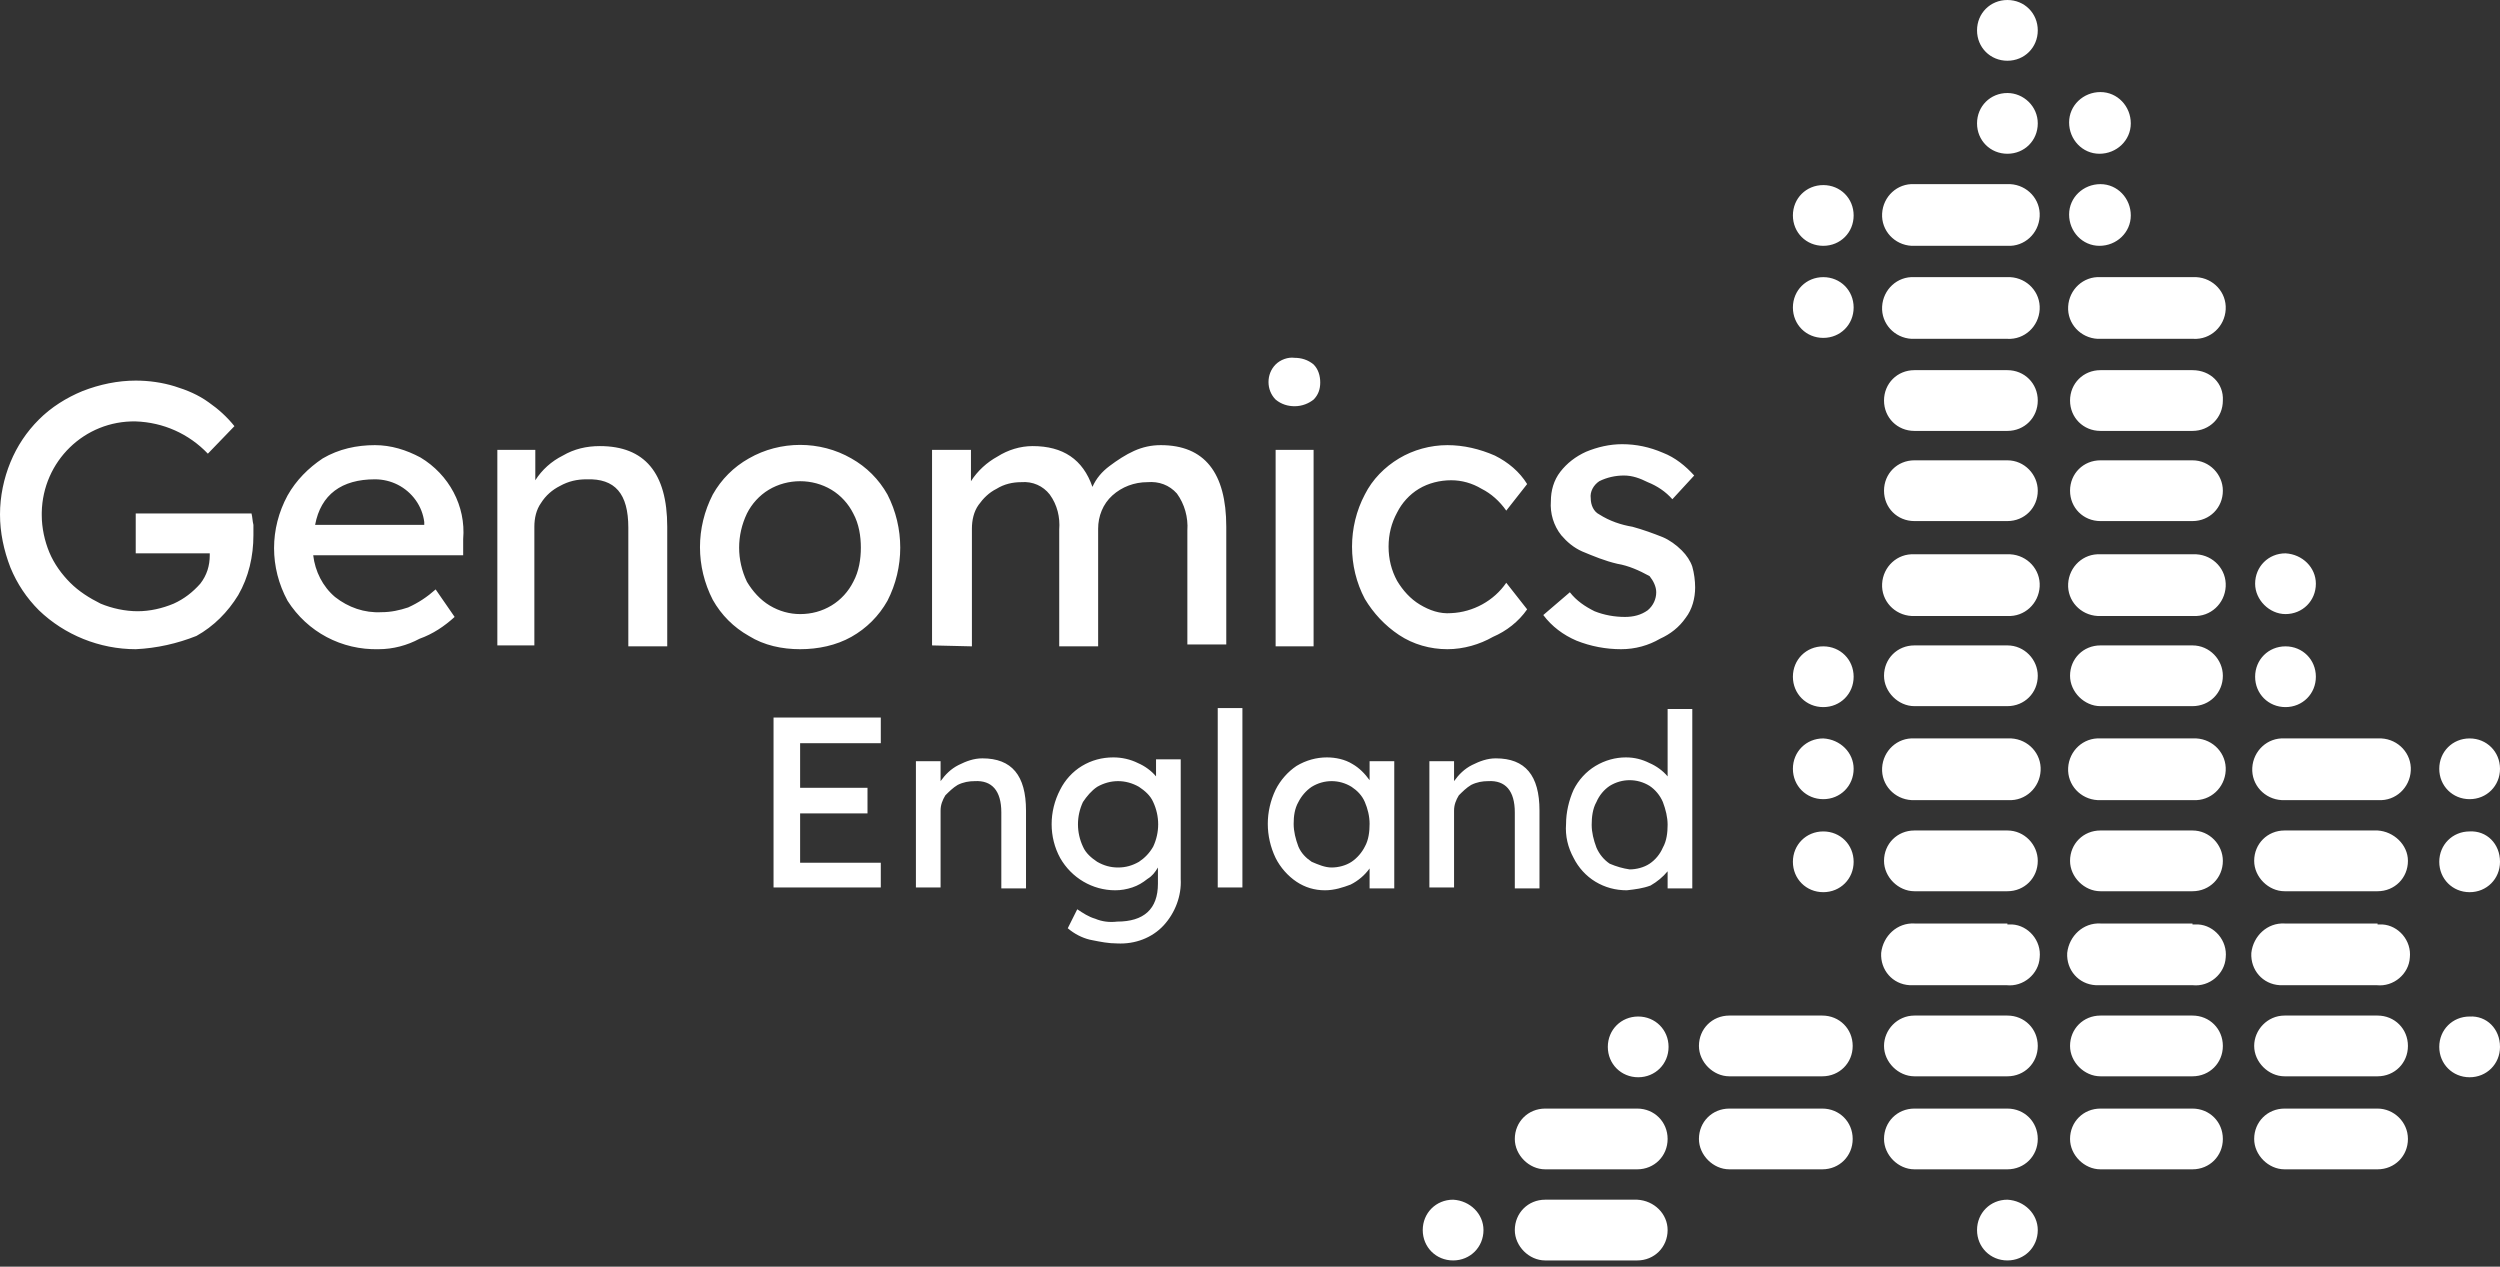 <svg width="300" height="152" viewBox="0 0 300 152" fill="none" xmlns="http://www.w3.org/2000/svg">
<rect x="0" y="0" width="300" height="152" fill="#333333" stroke="none"/>
<path fill-rule="evenodd" clip-rule="evenodd" d="M240.888 7.289C242.938 7.289 244.533 5.695 244.533 3.645C244.533 1.595 242.938 0 240.888 0C238.838 0 237.244 1.595 237.244 3.645C237.244 5.695 238.838 7.289 240.888 7.289ZM251.936 18.451C253.986 18.451 255.695 16.856 255.695 14.806C255.695 12.756 254.1 11.048 252.05 11.048C250 11.048 248.292 12.642 248.292 14.692C248.292 16.742 249.886 18.451 251.936 18.451ZM240.888 22.096H229.727C227.677 21.982 225.968 23.576 225.854 25.627C225.74 27.677 227.335 29.385 229.385 29.499H240.888C242.939 29.613 244.647 28.018 244.761 25.968C244.875 23.918 243.28 22.21 241.23 22.096H240.888ZM263.098 33.257H252.05C250 33.143 248.292 34.738 248.178 36.788C248.064 38.838 249.658 40.547 251.708 40.66H263.212C265.262 40.774 266.97 39.18 267.084 37.13C267.198 35.08 265.604 33.371 263.554 33.257H263.098ZM155.353 48.747C154.556 48.747 153.759 48.519 153.075 47.95C151.936 46.811 151.936 44.875 153.075 43.736C153.645 43.166 154.556 42.825 155.353 42.939C156.15 42.939 156.948 43.166 157.631 43.736C158.2 44.305 158.428 45.103 158.428 45.9C158.428 46.697 158.2 47.38 157.631 47.95C157.061 48.406 156.264 48.747 155.353 48.747ZM153.075 77.449V53.986H157.631V77.563H153.075V77.449ZM4.67 73.234C7.745 76.196 11.959 77.904 16.287 77.904C18.793 77.79 21.298 77.221 23.576 76.31C25.626 75.171 27.335 73.462 28.588 71.412C29.84 69.248 30.41 66.742 30.41 64.237V62.984C30.353 62.756 30.325 62.528 30.296 62.3L30.296 62.3L30.296 62.3L30.296 62.3L30.296 62.3L30.296 62.3L30.296 62.3L30.296 62.3L30.296 62.3L30.296 62.3L30.296 62.3L30.296 62.3L30.296 62.3L30.296 62.3L30.296 62.3L30.296 62.3L30.296 62.3L30.296 62.3L30.296 62.3L30.296 62.3L30.296 62.3L30.296 62.3L30.296 62.3L30.296 62.3L30.296 62.3L30.296 62.3L30.296 62.3L30.296 62.3L30.296 62.3L30.296 62.3L30.296 62.3L30.296 62.299L30.296 62.299L30.296 62.299L30.296 62.299L30.296 62.299L30.296 62.299L30.296 62.299L30.296 62.299L30.296 62.299L30.296 62.299L30.296 62.299L30.296 62.299L30.296 62.299L30.296 62.299L30.296 62.299L30.296 62.299L30.296 62.299L30.296 62.299L30.296 62.299L30.296 62.299L30.296 62.299L30.296 62.299L30.296 62.299L30.296 62.299C30.267 62.072 30.239 61.844 30.182 61.617H16.287V66.401H25.171V66.629C25.171 67.881 24.829 69.02 24.032 70.045C23.121 71.07 22.096 71.868 20.843 72.437C19.476 73.007 17.995 73.348 16.515 73.348C15.034 73.348 13.44 73.007 12.073 72.437C10.706 71.754 9.453 70.957 8.428 69.931C7.403 68.906 6.492 67.654 5.923 66.287C5.353 64.92 5.011 63.326 5.011 61.845V61.503C5.125 55.353 10.137 50.455 16.287 50.569C19.59 50.683 22.665 52.05 24.943 54.442L28.132 51.139C27.221 50 26.196 49.089 25.057 48.291C23.804 47.38 22.437 46.811 20.957 46.355C19.476 45.9 17.881 45.672 16.287 45.672C14.123 45.672 11.959 46.127 9.909 46.925C7.973 47.722 6.15 48.861 4.67 50.342C3.189 51.822 2.05 53.531 1.253 55.467C0.456 57.403 0 59.567 0 61.731C0 63.895 0.456 66.059 1.253 68.109C2.05 70.045 3.189 71.754 4.67 73.234ZM146.128 84.966V106.492H149.089V84.966H146.128ZM92.825 86.105V106.492H105.695V103.531H96.014V97.608H104.1V94.533H96.014V89.18H105.695V86.105H92.825ZM109.909 91.344V106.492H112.87V97.266C112.87 96.583 113.098 96.014 113.44 95.444C113.895 94.989 114.351 94.533 114.92 94.191C115.604 93.85 116.287 93.736 116.97 93.736C119.021 93.622 120.159 94.875 120.159 97.494V106.606H123.121V97.266C123.121 93.052 121.412 91.002 117.882 91.002C116.856 91.002 115.945 91.344 115.034 91.799C114.123 92.255 113.44 92.938 112.87 93.736V91.344H109.909ZM134.055 113.212C133.011 113.212 132.063 113.021 131.036 112.814L130.856 112.777L130.752 112.756C129.841 112.529 128.929 112.073 128.132 111.39L129.271 109.112C129.954 109.567 130.638 110.023 131.435 110.251C132.232 110.592 133.143 110.706 134.055 110.592C137.244 110.592 138.952 109.112 138.952 106.037V104.1C138.61 104.67 138.269 105.125 137.699 105.467C137.13 105.923 136.56 106.264 135.877 106.492C135.194 106.72 134.51 106.834 133.827 106.834C131.093 106.834 128.588 105.353 127.221 102.961C125.854 100.456 125.854 97.38 127.221 94.761C127.79 93.622 128.702 92.597 129.841 91.913C130.979 91.23 132.232 90.888 133.599 90.888C134.624 90.888 135.649 91.116 136.56 91.572C137.358 91.913 138.155 92.483 138.724 93.166V91.116H141.686V105.467C141.8 107.517 141.002 109.567 139.636 111.048C138.269 112.529 136.219 113.326 134.055 113.212ZM134.169 104.1C135.08 104.1 135.877 103.872 136.674 103.417C137.358 102.961 137.927 102.392 138.383 101.595C139.18 99.886 139.18 97.95 138.383 96.242C138.041 95.444 137.358 94.875 136.674 94.419C135.08 93.508 133.257 93.508 131.663 94.419C130.98 94.875 130.41 95.558 129.954 96.242C129.157 97.95 129.157 99.886 129.954 101.595C130.296 102.392 130.98 102.961 131.663 103.417C132.46 103.872 133.257 104.1 134.169 104.1ZM158.998 106.834C157.745 106.834 156.606 106.492 155.581 105.809C154.556 105.125 153.645 104.1 153.075 102.961C151.822 100.342 151.822 97.38 153.075 94.761C153.645 93.622 154.556 92.597 155.581 91.913C156.72 91.23 157.973 90.888 159.226 90.888C160.251 90.888 161.39 91.116 162.301 91.686C163.098 92.141 163.781 92.825 164.351 93.622V91.344H167.312V106.606H164.351V104.214C163.781 105.011 162.984 105.695 162.073 106.15C161.162 106.492 160.137 106.834 158.998 106.834ZM159.795 104.1C160.592 104.1 161.503 103.872 162.187 103.417C162.87 102.961 163.44 102.278 163.781 101.595C164.237 100.797 164.351 99.772 164.351 98.861C164.351 97.95 164.123 97.039 163.781 96.242C163.44 95.444 162.87 94.875 162.187 94.419C160.706 93.508 158.884 93.508 157.403 94.419C156.72 94.875 156.15 95.558 155.809 96.242C155.353 97.039 155.239 97.95 155.239 98.861C155.239 99.772 155.467 100.683 155.809 101.595C156.15 102.392 156.72 102.961 157.403 103.417C158.2 103.759 158.998 104.1 159.795 104.1ZM171.526 91.344V106.492H174.487V97.266C174.487 96.583 174.715 96.014 175.057 95.444C175.513 94.989 175.968 94.533 176.538 94.191C177.221 93.85 177.904 93.736 178.588 93.736C180.638 93.622 181.777 94.875 181.777 97.494V106.606H184.738V97.266C184.738 93.052 183.03 91.002 179.499 91.002C178.474 91.002 177.563 91.344 176.651 91.799C175.74 92.255 175.057 92.938 174.487 93.736V91.344H171.526ZM195.216 106.834C193.85 106.834 192.597 106.492 191.458 105.809C190.319 105.125 189.408 104.1 188.838 102.961C188.155 101.708 187.813 100.342 187.927 98.861C187.927 97.494 188.269 96.014 188.838 94.761C189.408 93.622 190.319 92.597 191.458 91.913C192.597 91.23 193.85 90.888 195.103 90.888C196.128 90.888 197.039 91.116 197.95 91.572C198.747 91.913 199.544 92.483 200.114 93.166V85.08H203.075V106.606H200.114V104.556C199.544 105.239 198.861 105.809 198.064 106.264C197.153 106.606 196.241 106.72 195.216 106.834ZM195.558 104.328C196.355 104.328 197.267 104.1 197.95 103.645C198.633 103.189 199.203 102.506 199.544 101.708C200 100.911 200.114 99.886 200.114 98.975C200.114 98.064 199.886 97.153 199.544 96.241C199.203 95.444 198.633 94.761 197.95 94.305C196.469 93.394 194.647 93.394 193.166 94.305C192.483 94.761 191.913 95.444 191.572 96.241C191.116 97.039 191.002 98.064 191.002 98.975C191.002 99.886 191.23 100.797 191.572 101.708C191.913 102.506 192.483 103.189 193.166 103.645C193.964 103.986 194.761 104.214 195.558 104.328ZM45.444 77.904C41.002 78.018 36.902 75.854 34.51 72.096C32.346 68.109 32.346 63.44 34.51 59.453C35.535 57.631 37.016 56.15 38.724 55.011C40.661 53.872 42.825 53.417 44.989 53.417C46.925 53.417 48.747 53.986 50.456 54.897C53.872 56.947 55.923 60.706 55.581 64.692V66.629H37.585C37.813 68.565 38.724 70.387 40.205 71.64C41.8 72.893 43.736 73.576 45.786 73.462C46.925 73.462 47.95 73.234 48.975 72.893C50.228 72.323 51.253 71.64 52.278 70.729L54.556 74.032C53.303 75.171 51.936 76.082 50.342 76.651C48.861 77.449 47.153 77.904 45.444 77.904ZM44.989 57.517C41.002 57.517 38.497 59.339 37.813 62.984H50.911V62.642C50.797 61.731 50.456 60.82 49.886 60.023C48.747 58.428 46.925 57.517 44.989 57.517ZM59.681 53.986V77.449H64.123V63.212C64.123 62.187 64.351 61.162 64.92 60.364C65.49 59.453 66.287 58.77 67.198 58.314C68.223 57.745 69.248 57.517 70.387 57.517C73.804 57.403 75.399 59.225 75.399 63.326V77.563H80.068V63.212C80.068 56.72 77.335 53.531 71.982 53.531C70.387 53.531 68.907 53.872 67.54 54.67C66.173 55.353 65.034 56.378 64.237 57.631V53.986H59.681ZM96.014 77.904C93.85 77.904 91.686 77.449 89.863 76.31C88.041 75.285 86.56 73.804 85.535 71.982C83.485 67.996 83.485 63.326 85.535 59.339C86.56 57.517 88.041 56.036 89.863 55.011C93.622 52.847 98.406 52.847 102.164 55.011C103.986 56.036 105.467 57.517 106.492 59.339C108.542 63.326 108.542 68.109 106.492 72.096C105.467 73.918 103.986 75.399 102.164 76.424C100.342 77.449 98.178 77.904 96.014 77.904ZM96.014 73.69C97.38 73.69 98.633 73.349 99.772 72.665C100.911 71.982 101.822 70.957 102.392 69.818C103.075 68.565 103.303 67.084 103.303 65.718C103.303 64.351 103.075 62.87 102.392 61.617C101.822 60.478 100.911 59.453 99.772 58.77C97.494 57.403 94.533 57.403 92.255 58.77C91.116 59.453 90.205 60.478 89.635 61.617C88.383 64.237 88.383 67.198 89.635 69.818C90.319 70.957 91.23 71.982 92.369 72.665C93.508 73.349 94.761 73.69 96.014 73.69ZM111.845 53.986V77.449L116.629 77.562V63.44C116.629 62.414 116.857 61.389 117.426 60.592C117.995 59.795 118.679 59.111 119.59 58.656C120.501 58.087 121.526 57.859 122.551 57.859C123.918 57.745 125.171 58.314 125.968 59.339C126.879 60.592 127.221 62.073 127.107 63.553V77.562H131.777V63.44C131.777 61.959 132.346 60.478 133.485 59.453C134.624 58.428 136.105 57.859 137.699 57.859C139.066 57.745 140.319 58.2 141.23 59.225C142.141 60.478 142.597 62.073 142.483 63.667V77.335H147.153V63.212C147.153 56.72 144.533 53.417 139.294 53.417C138.155 53.417 137.13 53.645 136.105 54.1C135.08 54.556 134.055 55.239 133.144 55.922C132.232 56.606 131.549 57.403 131.093 58.428C129.954 55.125 127.563 53.531 123.918 53.531C122.437 53.531 120.957 53.986 119.704 54.783C118.451 55.467 117.312 56.492 116.515 57.745V53.986H111.845ZM167.882 76.196C169.59 77.335 171.64 77.904 173.69 77.904C175.626 77.904 177.563 77.335 179.157 76.424C180.752 75.74 182.232 74.601 183.257 73.121L180.752 69.932C179.271 72.096 176.765 73.462 174.146 73.576C172.779 73.69 171.526 73.234 170.387 72.551C169.248 71.868 168.337 70.843 167.654 69.704C166.97 68.451 166.629 67.084 166.629 65.603C166.629 64.123 166.97 62.756 167.654 61.503C168.223 60.364 169.134 59.339 170.273 58.656C171.412 57.973 172.779 57.631 174.146 57.631C175.399 57.631 176.652 57.973 177.79 58.656C178.929 59.225 179.954 60.137 180.752 61.276L183.257 58.087C182.346 56.606 180.98 55.467 179.385 54.67C177.563 53.872 175.626 53.417 173.69 53.417C171.64 53.417 169.59 53.986 167.882 55.011C166.173 56.036 164.693 57.517 163.781 59.339C161.731 63.212 161.731 67.995 163.781 71.868C164.806 73.576 166.173 75.057 167.882 76.196ZM194.533 77.904C192.711 77.904 190.888 77.563 189.18 76.879C187.585 76.196 186.219 75.171 185.194 73.804L188.383 71.071C189.18 72.096 190.205 72.779 191.344 73.349C192.483 73.804 193.736 74.032 194.989 74.032C196.014 74.032 196.925 73.804 197.722 73.235C198.405 72.665 198.747 71.868 198.747 71.071C198.747 70.387 198.405 69.704 197.95 69.135C196.697 68.451 195.444 67.882 194.077 67.654C192.597 67.312 191.23 66.743 189.863 66.173C188.838 65.718 188.041 65.034 187.358 64.237C186.446 63.098 185.991 61.617 186.105 60.137C186.105 58.884 186.446 57.631 187.244 56.606C188.041 55.581 189.066 54.784 190.319 54.214C191.686 53.645 193.166 53.303 194.647 53.303C196.355 53.303 197.95 53.645 199.544 54.328C201.025 54.898 202.278 55.923 203.303 57.062L200.683 59.909C199.886 58.998 198.861 58.314 197.722 57.859C196.811 57.403 195.9 57.062 194.875 57.062C193.85 57.062 192.825 57.289 191.913 57.745C191.23 58.2 190.775 58.998 190.888 59.795C190.888 60.592 191.23 61.39 191.913 61.731C193.166 62.529 194.533 62.984 195.9 63.212C197.153 63.554 198.405 64.009 199.544 64.465C200.342 64.806 201.139 65.376 201.822 66.059C202.392 66.629 202.847 67.312 203.075 67.996C203.303 68.793 203.417 69.704 203.417 70.501C203.417 71.754 203.075 73.121 202.278 74.146C201.481 75.285 200.456 76.082 199.203 76.651C197.836 77.449 196.241 77.904 194.533 77.904ZM185.421 143.963H196.469C198.519 144.077 200.114 145.672 200.114 147.608C200.114 149.658 198.519 151.253 196.469 151.253H185.421C183.485 151.253 181.777 149.544 181.777 147.608C181.777 145.558 183.371 143.963 185.421 143.963ZM285.308 133.03H274.146C272.096 133.03 270.501 134.624 270.501 136.674C270.501 138.611 272.21 140.319 274.146 140.319H285.308C287.358 140.319 288.952 138.724 288.952 136.674C288.952 134.624 287.244 133.03 285.308 133.03ZM274.146 121.868H285.308C287.358 121.868 288.952 123.462 288.952 125.513C288.952 127.563 287.358 129.157 285.308 129.157H274.146C272.21 129.157 270.501 127.449 270.501 125.513C270.501 123.576 272.096 121.868 274.146 121.868ZM285.308 110.82H274.146C272.096 110.706 270.387 112.301 270.159 114.351C270.046 116.401 271.526 118.109 273.576 118.223H285.194C287.244 118.451 289.066 116.856 289.18 114.92C289.408 112.87 287.813 111.048 285.877 110.934H285.763H285.308V110.82ZM274.146 99.658H285.308C287.244 99.772 288.952 101.367 288.952 103.303C288.952 105.353 287.358 106.948 285.308 106.948H274.146C272.21 106.948 270.501 105.239 270.501 103.303C270.501 101.253 272.096 99.658 274.146 99.658ZM285.308 88.61H274.146C272.096 88.496 270.387 90.091 270.273 92.141C270.159 94.191 271.754 95.9 273.804 96.014H285.421C287.472 96.127 289.18 94.533 289.294 92.483C289.408 90.433 287.813 88.724 285.763 88.61H285.308ZM252.05 133.03H263.098C265.148 133.03 266.743 134.624 266.743 136.674C266.743 138.724 265.148 140.319 263.098 140.319H252.05C250.114 140.319 248.405 138.611 248.405 136.674C248.405 134.624 250 133.03 252.05 133.03ZM263.098 121.868H252.05C250 121.868 248.405 123.462 248.405 125.513C248.405 127.449 250.114 129.157 252.05 129.157H263.098C265.148 129.157 266.743 127.563 266.743 125.513C266.743 123.462 265.148 121.868 263.098 121.868ZM252.05 110.82H263.098V110.934H263.667H263.781C265.718 111.048 267.312 112.87 267.084 114.92C266.97 116.856 265.148 118.451 263.098 118.223H251.481C249.431 118.109 247.95 116.401 248.064 114.351C248.292 112.301 250 110.706 252.05 110.82ZM263.098 99.658H252.05C250 99.658 248.405 101.253 248.405 103.303C248.405 105.239 250.114 106.948 252.05 106.948H263.098C265.148 106.948 266.743 105.353 266.743 103.303C266.743 101.367 265.148 99.658 263.098 99.658ZM252.05 88.61H263.098H263.554C265.604 88.724 267.198 90.433 267.084 92.483C266.97 94.533 265.262 96.127 263.212 96.014H251.708C249.658 95.9 248.064 94.191 248.178 92.141C248.292 90.091 250 88.496 252.05 88.61ZM263.098 77.449H252.05C250 77.449 248.405 79.043 248.405 81.093C248.405 83.03 250.114 84.738 252.05 84.738H263.098C265.148 84.738 266.743 83.144 266.743 81.093C266.743 79.157 265.148 77.449 263.098 77.449ZM252.05 66.515H263.098H263.554C265.604 66.629 267.198 68.337 267.084 70.387C266.97 72.437 265.262 74.032 263.212 73.918H251.708C249.658 73.804 248.064 72.096 248.178 70.046C248.292 67.996 250 66.401 252.05 66.515ZM263.098 55.239H252.05C250 55.239 248.405 56.834 248.405 58.884C248.405 60.934 250 62.529 252.05 62.529H263.098C265.148 62.529 266.743 60.934 266.743 58.884C266.743 56.948 265.148 55.239 263.098 55.239ZM252.05 44.419H263.098C265.262 44.419 266.857 46.014 266.743 48.064C266.743 50.114 265.148 51.709 263.098 51.709H252.05C250 51.709 248.405 50.114 248.405 48.064C248.405 46.014 250 44.419 252.05 44.419ZM185.421 133.03H196.469C198.519 133.03 200.114 134.624 200.114 136.674C200.114 138.724 198.519 140.319 196.469 140.319H185.421C183.485 140.319 181.777 138.611 181.777 136.674C181.777 134.624 183.371 133.03 185.421 133.03ZM218.679 133.03H207.517C205.467 133.03 203.872 134.624 203.872 136.674C203.872 138.611 205.581 140.319 207.517 140.319H218.679C220.729 140.319 222.323 138.724 222.323 136.674C222.323 134.624 220.729 133.03 218.679 133.03ZM207.517 121.868H218.679C220.729 121.868 222.323 123.462 222.323 125.513C222.323 127.563 220.729 129.157 218.679 129.157H207.517C205.581 129.157 203.872 127.449 203.872 125.513C203.872 123.462 205.467 121.868 207.517 121.868ZM240.888 133.03H229.727C227.677 133.03 226.082 134.624 226.082 136.674C226.082 138.611 227.79 140.319 229.727 140.319H240.888C242.939 140.319 244.533 138.724 244.533 136.674C244.533 134.624 242.939 133.03 240.888 133.03ZM229.727 121.868H240.888C242.939 121.868 244.533 123.462 244.533 125.513C244.533 127.563 242.939 129.157 240.888 129.157H229.727C227.79 129.157 226.082 127.449 226.082 125.513C226.082 123.576 227.677 121.868 229.727 121.868ZM240.888 110.82H229.727C227.677 110.706 225.968 112.301 225.74 114.351C225.626 116.401 227.107 118.109 229.157 118.223H240.774C242.825 118.451 244.647 116.856 244.761 114.92C244.989 112.87 243.394 111.048 241.458 110.934H241.344H240.888V110.82ZM229.727 99.658H240.888C242.939 99.658 244.533 101.367 244.533 103.303C244.533 105.353 242.939 106.948 240.888 106.948H229.727C227.79 106.948 226.082 105.239 226.082 103.303C226.082 101.253 227.677 99.658 229.727 99.658ZM240.888 88.61H229.727C227.677 88.496 225.968 90.091 225.854 92.141C225.74 94.191 227.335 95.9 229.385 96.014H241.002C243.052 96.127 244.761 94.533 244.875 92.483C244.989 90.433 243.394 88.724 241.344 88.61H240.888ZM229.727 77.449H240.888C242.939 77.449 244.533 79.157 244.533 81.093C244.533 83.144 242.939 84.738 240.888 84.738H229.727C227.79 84.738 226.082 83.03 226.082 81.093C226.082 79.043 227.677 77.449 229.727 77.449ZM240.888 66.515H229.727C227.677 66.401 225.968 67.996 225.854 70.046C225.74 72.096 227.335 73.804 229.385 73.918H240.888C242.939 74.032 244.647 72.437 244.761 70.387C244.875 68.337 243.28 66.629 241.23 66.515H240.888ZM229.727 55.239H240.888C242.939 55.239 244.533 56.948 244.533 58.884C244.533 60.934 242.939 62.529 240.888 62.529H229.727C227.677 62.529 226.082 60.934 226.082 58.884C226.082 56.834 227.677 55.239 229.727 55.239ZM240.888 44.419H229.727C227.677 44.419 226.082 46.014 226.082 48.064C226.082 50.114 227.677 51.709 229.727 51.709H240.888C242.939 51.709 244.533 50.114 244.533 48.064C244.533 46.014 242.939 44.419 240.888 44.419ZM229.727 33.257H240.888H241.23C243.28 33.371 244.875 35.08 244.761 37.13C244.647 39.18 242.939 40.774 240.888 40.66H229.385C227.335 40.547 225.74 38.838 225.854 36.788C225.968 34.738 227.677 33.143 229.727 33.257ZM240.888 151.253C242.938 151.253 244.533 149.658 244.533 147.608C244.533 145.672 242.938 144.077 240.888 143.963C238.838 143.963 237.244 145.558 237.244 147.608C237.244 149.658 238.838 151.253 240.888 151.253ZM178.018 147.608C178.018 149.658 176.424 151.253 174.374 151.253C172.323 151.253 170.729 149.658 170.729 147.608C170.729 145.558 172.323 143.963 174.374 143.963C176.424 144.077 178.018 145.672 178.018 147.608ZM196.583 129.271C198.633 129.271 200.228 127.676 200.228 125.626C200.228 123.576 198.633 121.982 196.583 121.982C194.533 121.982 192.938 123.576 192.938 125.626C192.938 127.676 194.533 129.271 196.583 129.271ZM222.437 103.417C222.437 105.467 220.843 107.061 218.793 107.061C216.743 107.061 215.148 105.467 215.148 103.417C215.148 101.367 216.743 99.772 218.793 99.772C220.843 99.772 222.437 101.367 222.437 103.417ZM296.355 107.062C298.405 107.062 300 105.467 300 103.417C300 101.253 298.405 99.658 296.355 99.772C294.305 99.772 292.711 101.367 292.711 103.417C292.711 105.467 294.305 107.062 296.355 107.062ZM300 125.626C300 127.677 298.405 129.271 296.355 129.271C294.305 129.271 292.711 127.677 292.711 125.626C292.711 123.576 294.305 121.982 296.355 121.982C298.405 121.868 300 123.462 300 125.626ZM296.355 95.9C298.405 95.9 300 94.305 300 92.255C300 90.205 298.405 88.611 296.355 88.611C294.305 88.611 292.711 90.205 292.711 92.255C292.711 94.305 294.305 95.9 296.355 95.9ZM222.437 92.255C222.437 94.305 220.843 95.9 218.793 95.9C216.743 95.9 215.148 94.305 215.148 92.255C215.148 90.205 216.743 88.611 218.793 88.611C220.843 88.724 222.437 90.319 222.437 92.255ZM274.26 84.852C276.31 84.852 277.904 83.257 277.904 81.207C277.904 79.157 276.31 77.562 274.26 77.562C272.21 77.562 270.615 79.157 270.615 81.207C270.615 83.257 272.21 84.852 274.26 84.852ZM222.437 81.207C222.437 83.257 220.843 84.852 218.793 84.852C216.743 84.852 215.148 83.257 215.148 81.207C215.148 79.157 216.743 77.562 218.793 77.562C220.843 77.562 222.437 79.157 222.437 81.207ZM274.26 73.69C276.31 73.69 277.904 72.096 277.904 70.046C277.904 68.109 276.31 66.515 274.26 66.401C272.21 66.401 270.615 67.996 270.615 70.046C270.615 71.982 272.323 73.69 274.26 73.69ZM222.437 36.902C222.437 38.952 220.843 40.547 218.793 40.547C216.743 40.547 215.148 38.952 215.148 36.902C215.148 34.852 216.743 33.257 218.793 33.257C220.843 33.257 222.437 34.852 222.437 36.902ZM251.936 29.499C253.986 29.499 255.695 27.904 255.695 25.854C255.695 23.804 254.1 22.096 252.05 22.096C250 22.096 248.292 23.69 248.292 25.74C248.292 27.79 249.886 29.499 251.936 29.499ZM222.437 25.854C222.437 27.904 220.843 29.499 218.793 29.499C216.743 29.499 215.148 27.904 215.148 25.854C215.148 23.804 216.743 22.21 218.793 22.21C220.843 22.21 222.437 23.804 222.437 25.854ZM244.533 14.806C244.533 16.857 242.938 18.451 240.888 18.451C238.838 18.451 237.244 16.857 237.244 14.806C237.244 12.756 238.838 11.162 240.888 11.162C242.825 11.162 244.533 12.756 244.533 14.806Z" fill="white"/>
</svg>
